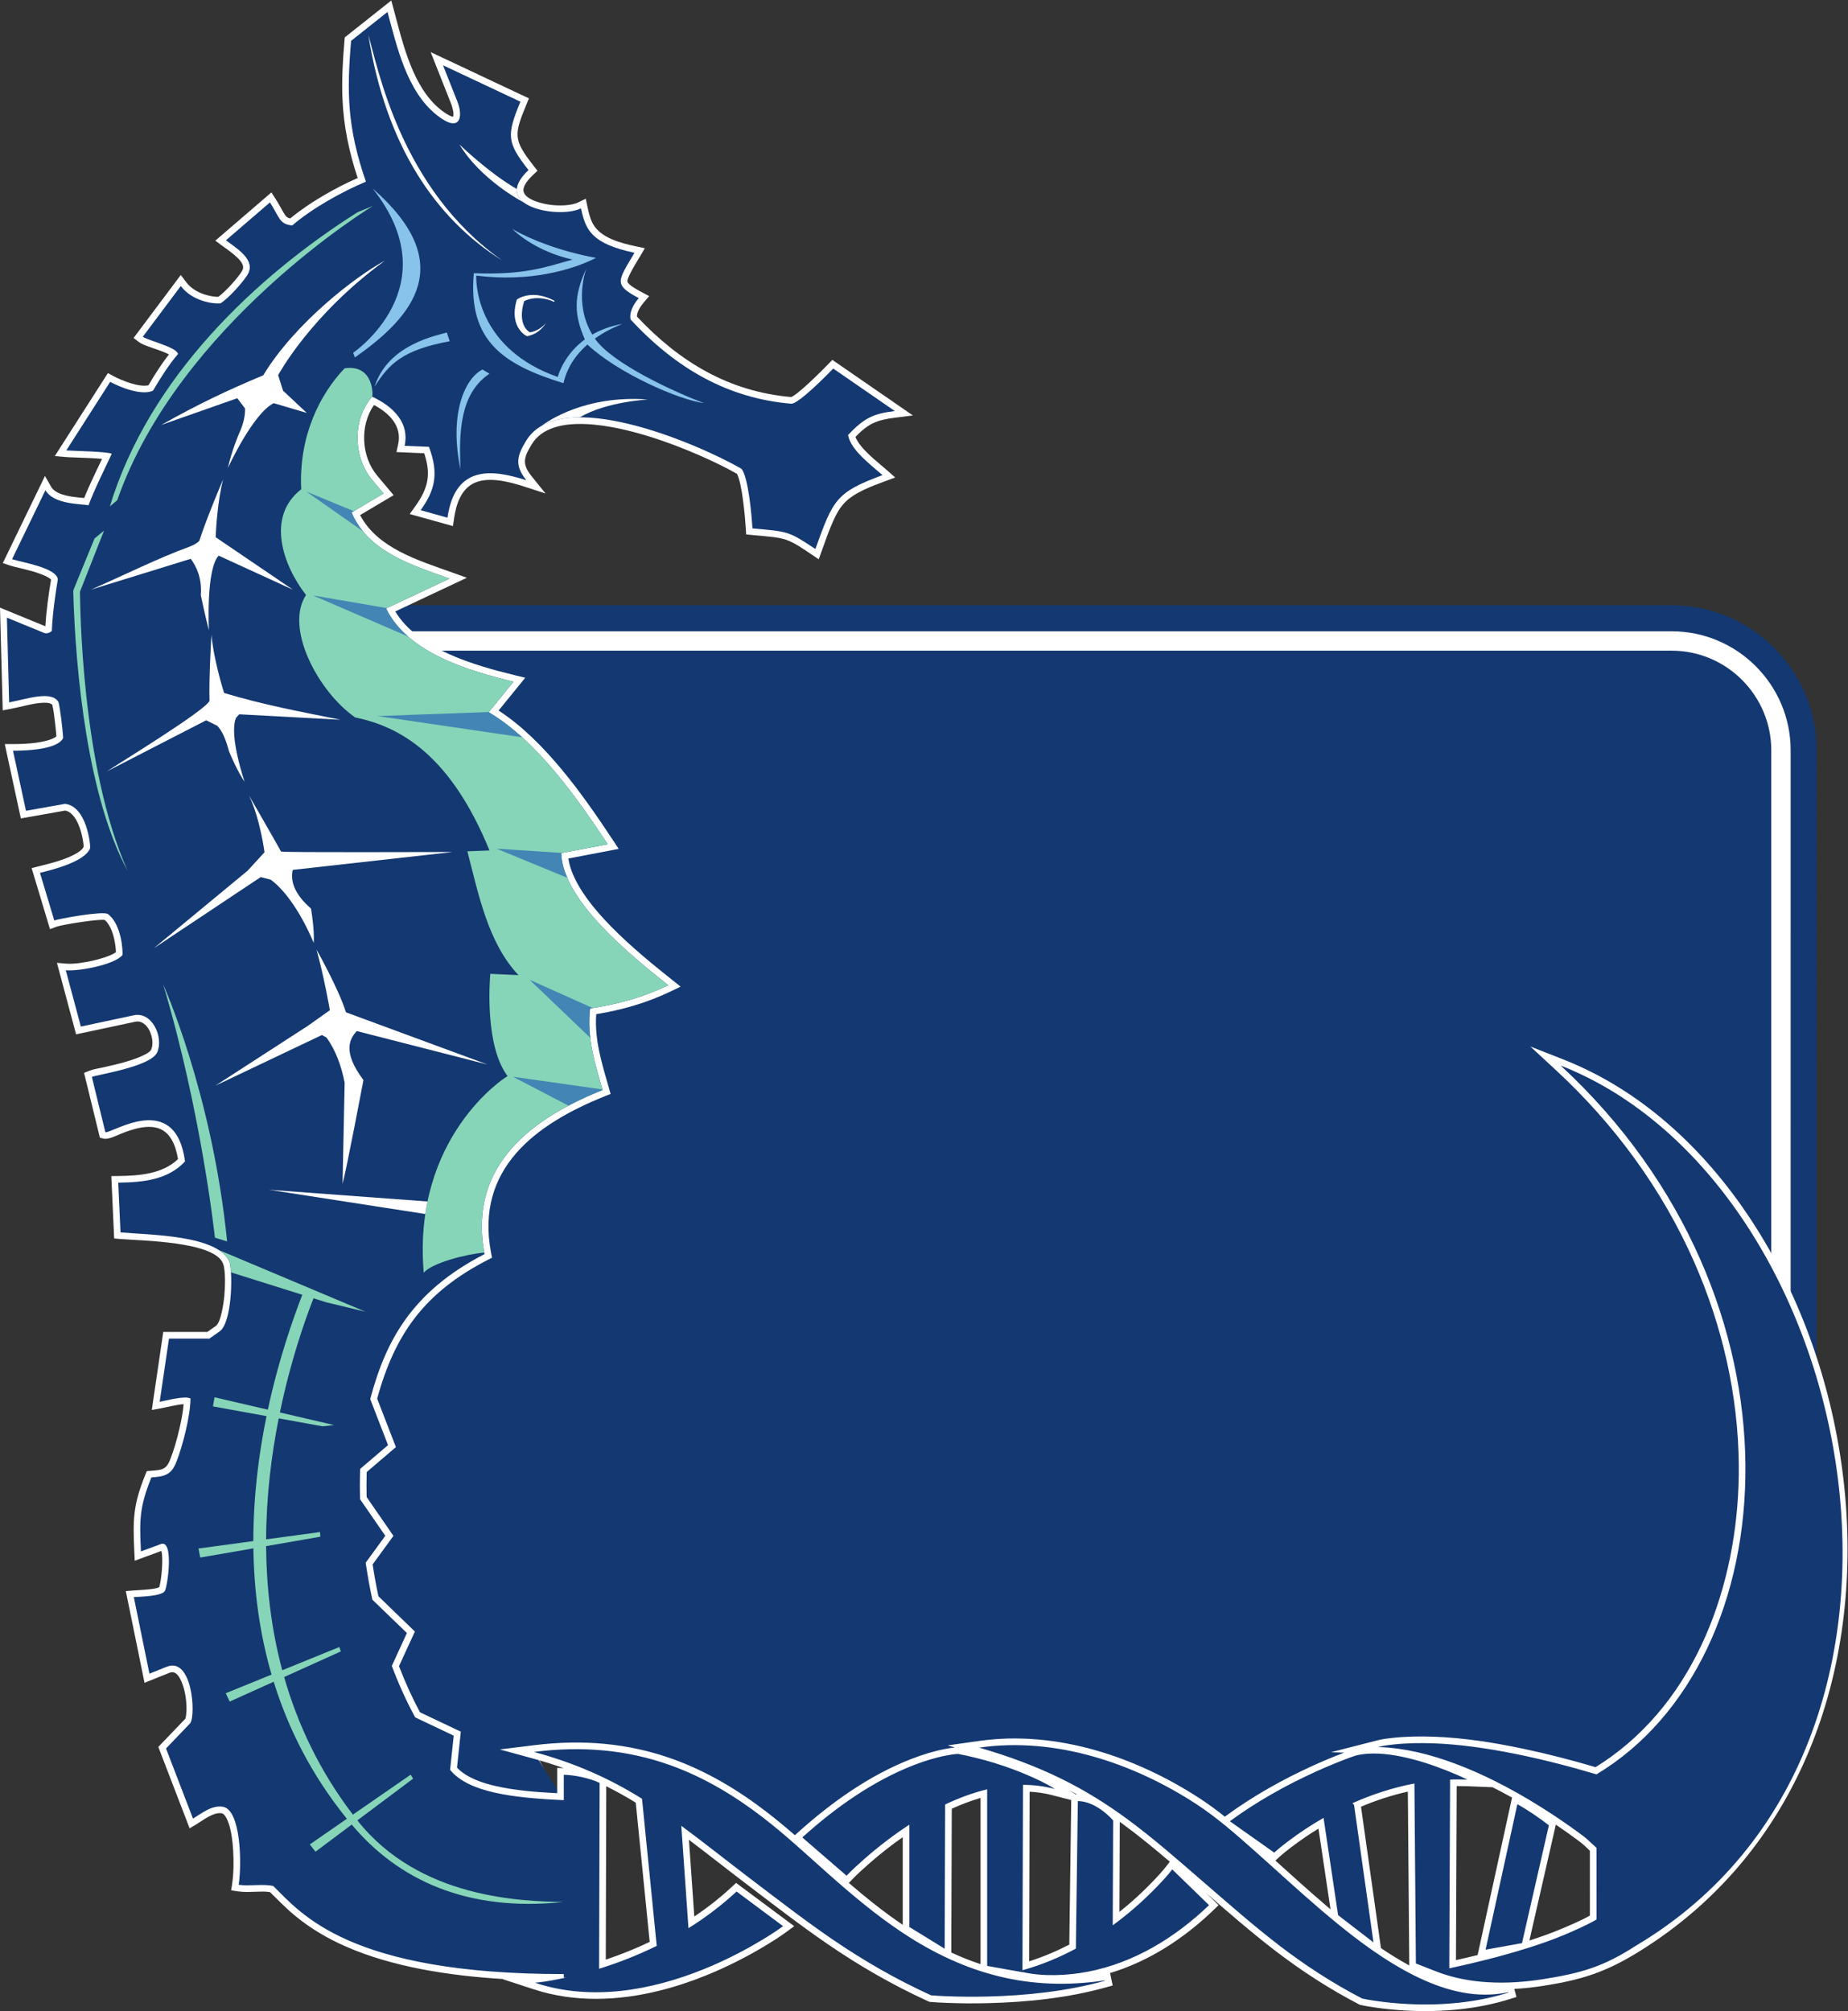 <?xml version="1.0" encoding="UTF-8" standalone="no"?>
<svg
   xmlns:dc="http://purl.org/dc/elements/1.1/"
   xmlns:cc="http://creativecommons.org/ns#"
   xmlns:rdf="http://www.w3.org/1999/02/22-rdf-syntax-ns#"
   xmlns:svg="http://www.w3.org/2000/svg"
   xmlns="http://www.w3.org/2000/svg"
   viewBox="0 0 695.827 757.093"
   height="757.093"
   width="695.827"
   xml:space="preserve"
   id="svg2"
   version="1.1"><rect x="0" y="0" width="695.827" height="757.093" fill="#333333" stroke="none"/><defs
     id="defs6" /><g
     transform="matrix(1.333,0,0,-1.333,0,757.093)"
     id="g10"><g
       transform="scale(0.1)"
       id="g12"><path
         id="path14"
         style="fill:#143871;fill-opacity:1;fill-rule:evenodd;stroke:none"
         d="m 3456.93,527.266 c -25.52,20.703 -51.73,40.429 -78.55,57.871 -413.83,269.258 -801.79,183.261 -1120.97,-105.528 -55.61,40.711 -123.1,103.399 -362.65,214.336 -148.98,53.7 -234.66,46.043 -386.52,38.938 4.6,-19.895 24.96,-64.485 84.3,-137.153 -144.59,6.489 -269.2,21.711 -321.14,85.625 l 10.25,96.504 -108.87,51.684 c -25.22,46.395 -47.18,95.086 -66.06,145.332 l 42.68,92.825 -97.58,94.3 c -7.53,34.53 -13.82,69.36 -18.86,104.26 l 55.4,76.05 -71.23,103.28 c -0.86,28.97 -0.81,57.54 0.3,85.67 l 78.65,67.11 -50.32,130.09 c 43.33,162.87 116.62,303.24 322.97,409.42 -48.94,255.41 142.19,386.92 333.43,463.42 -20.6,72.08 -45.32,146.96 -35.24,230.36 80.87,12.07 152.22,32.52 220.62,65.49 -104.51,83.61 -297.85,237.64 -302.27,373.15 l 131.33,25.02 c -80.31,121.52 -197.33,290.83 -336.12,372.95 l 69.94,86.09 c -126.63,30.89 -299.21,81.17 -359.83,206.93 l 18.18,8.55 c 5.17,0.2 10.36,0.33 15.58,0.33 h 3597.82 c 225.33,0 409.26,-183.91 409.26,-409.26 V 1788.55 c -119.46,400.42 -378.19,746.46 -723.09,881.91 716.64,-663.1 641.43,-1678.124 101.19,-2001.866 -489.18,148.34 -782.46,63.965 -1052.6,-141.328 v 0" /><path
         id="path16"
         style="fill:#143871;fill-opacity:1;fill-rule:evenodd;stroke:none"
         d="m 3458.67,529.172 c -353.26,242.312 -668.4,215.016 -785.13,192.754 -31.06,-5.918 -61.97,-15.571 -91.44,-26.914 -115.88,-44.614 -223.82,-121.371 -315.31,-204.153 l -0.51,-0.461 c -79.73,55.637 -290.11,174.211 -371.52,203.547 -151.98,54.778 -232.49,44.707 -386.7,38.875 26.17,-46.726 49.8,-94.019 84.48,-137.09 -144.59,6.489 -269.2,21.711 -321.14,85.625 l 10.25,96.504 -108.87,51.684 c -25.22,46.395 -47.18,95.086 -66.06,145.332 l 42.68,92.825 -97.58,94.3 c -7.53,34.53 -13.82,69.36 -18.86,104.26 l 55.4,76.05 -71.23,103.28 c -0.86,28.97 -0.81,57.54 0.3,85.67 l 78.65,67.11 -50.32,130.09 c 43.33,162.87 116.62,303.24 322.97,409.42 -48.94,255.41 142.19,386.92 333.43,463.42 -20.6,72.08 -45.32,146.96 -35.24,230.36 80.87,12.07 152.22,32.52 220.62,65.49 -104.51,83.61 -297.85,237.64 -302.27,373.15 l 131.33,25.02 c -80.31,121.52 -197.33,290.83 -336.12,372.95 l 69.94,86.09 c -122.92,29.98 -289.13,78.24 -354.21,196.07 9.3,0.66 18.68,1.03 28.14,1.03 h 3597.82 c 215,0 390.53,-175.53 390.53,-390.55 V 1847.63 c -126.57,375.12 -376.53,694.09 -704.36,822.83 716.64,-663.1 641.43,-1678.124 101.19,-2001.866 -500.64,171.551 -911.58,-13.371 -1050.86,-139.422 v 0" /><path
         id="path18"
         style="fill:#ffffff;fill-opacity:1;fill-rule:evenodd;stroke:none"
         d="M 3460.82,523.047 C 3224.16,697.273 2869.59,805.684 2582.1,695.012 2466.22,650.398 2358.28,573.641 2266.79,490.859 l -0.51,-0.461 C 2051.09,653.855 1783.51,765.93 1511.27,732.313 l -3.03,-0.372 c 30.56,-40.41 28.46,-69.511 84.3,-136.211 -144.59,6.489 -269.2,21.711 -321.14,85.625 l 10.25,96.504 -108.87,51.684 c -25.22,46.395 -47.18,95.086 -66.06,145.332 l 42.68,92.825 -97.58,94.3 c -7.53,34.53 -13.82,69.36 -18.86,104.26 l 55.4,76.05 -71.23,103.28 c -0.86,28.97 -0.81,57.54 0.3,85.67 l 78.65,67.11 -50.32,130.09 c 43.33,162.87 116.62,303.24 322.97,409.42 -48.94,255.41 142.19,386.92 333.43,463.42 -20.6,72.08 -45.32,146.96 -35.24,230.36 80.87,12.07 152.22,32.52 220.62,65.49 -104.51,83.61 -297.85,237.64 -302.27,373.15 l 131.33,25.02 c -80.31,121.52 -197.33,290.83 -336.12,372.95 l 69.94,86.09 c -102.28,24.94 -234.54,62.56 -313.56,142.37 h 3585.31 c 184.8,0 335.82,-151.01 335.82,-335.82 V 1988.76 c -137.29,312.58 -363.83,569.46 -649.65,681.7 C 5124.98,2007.36 5049.77,992.336 4509.53,668.594 4158.01,773.32 3746.68,805.09 3460.82,523.047 v 0" /><path
         id="path20"
         style="fill:#143871;fill-opacity:1;fill-rule:evenodd;stroke:none"
         d="m 1208.67,3842.01 h 3513.5 c 154.61,0 281.09,-126.49 281.09,-281.1 V 2101.76 c -139.28,260.78 -344.35,470.3 -594.92,568.7 716.64,-663.1 641.43,-1678.124 101.19,-2001.866 -681.58,203.066 -1053.14,-137.84 -1056.58,-137.84 -228.2,191.07 -588.11,273.113 -870.85,164.258 -105.94,-40.785 -242.28,-137.5 -328.45,-212.063 -90.48,73.02 -202.83,154.758 -358.89,210.996 -126.54,45.614 -253.69,54.414 -386.52,37.996 17.47,-31.472 65.68,-106.734 84.91,-136.843 -141.7,6.668 -270.62,23.347 -321.75,86.257 l 10.25,96.504 -108.87,51.684 c -25.22,46.395 -47.18,95.086 -66.06,145.332 l 42.68,92.825 -97.58,94.3 c -7.53,34.53 -13.82,69.36 -18.86,104.26 l 55.4,76.05 -71.23,103.28 c -0.86,28.97 -0.81,57.54 0.3,85.67 l 78.65,67.11 -50.32,130.09 c 43.33,162.87 116.62,303.24 322.97,409.42 -48.94,255.41 142.19,386.92 333.43,463.42 -20.6,72.08 -45.32,146.96 -35.24,230.36 80.87,12.07 152.22,32.52 220.62,65.49 -104.51,83.61 -297.85,237.64 -302.27,373.15 l 131.33,25.02 c -80.31,121.52 -197.33,290.83 -336.12,372.95 l 69.94,86.09 c -75.4,18.39 -167.1,43.66 -241.75,87.65 v 0" /><path
         id="path22"
         style="fill:#ffffff;fill-opacity:1;fill-rule:evenodd;stroke:none"
         d="m 2697.25,744.48 -20.32,5.911 89.03,12.586 c 217.71,30.785 441.42,-44.247 622.63,-162.157 24.55,-15.968 48.19,-33.445 71.23,-51.797 l 3.73,2.743 c 75.86,55.547 158.91,102.16 244.42,141.066 27.38,12.461 55.12,24.172 83.24,34.902 1.92,0.735 3.85,1.477 5.76,2.215 l -37.22,1.192 131.81,33.683 c 13.32,3.399 27.35,5.067 41.02,6.582 38.94,4.297 78.42,4.864 117.56,3.485 84.7,-2.989 170.88,-16.715 253.73,-34.227 68.28,-14.434 136.07,-32.012 203.02,-51.769 15.18,9.335 30,19.269 44.44,29.73 256.56,186.094 362.85,517.465 360.21,823.475 -1.7,197.34 -46.72,393.45 -126.21,573.8 -90.72,205.79 -224.82,388.26 -389.7,540.82 l -72.95,67.49 92.5,-36.33 c 229.72,-90.2 413.02,-267.05 543.84,-473.17 139.83,-220.31 224.94,-480.76 251.04,-739.92 C 5261.82,960.77 5083.85,449.414 4630.2,168.348 4535.98,109.973 4469,88.562 4360.08,71.445 c -27.09,-4.258 -54.77,-7.312 -82.64,-8.789 l 6.11,-22.871 -17.69,-5.535 C 4173.5,5.352 4073.85,-3.508 3977.44,1.191 c -32.24,1.562 -64.45,4.609 -96.37,9.375 -12.55,1.863 -25.11,3.848 -37.5,6.613 l -2.38,0.535 -2.17,1.125 c -84.12,43.699 -163.06,94.859 -238.2,152.617 -66.86,51.375 -130.41,106.797 -194.1,161.988 l 35.39,-34.343 -14.4,-13.868 c -83.3,-80.156 -181.75,-144.433 -292.18,-177.812 l 7.44,-35.117 -17.46,-4.883 c -108.38,-30.332 -223.6,-42.316 -335.86,-45.039 -38.67,-0.926 -77.38,-0.703 -116.04,0.871 -15.11,0.613 -30.23,1.305 -45.31,2.625 l -3.22,0.285 -2.93,1.336 c -99.47,45.41 -193.45,99.434 -283.62,161.23 -79.29,54.336 -155.26,113.262 -231.78,171.368 -53.84,40.886 -106.82,82.902 -160.73,123.679 l 15.14,-216.687 c 37.5,25.215 73.18,53.133 106.27,83.926 l 11.78,10.964 164.15,-122.144 -20.93,-15.5 c -20.3,-15.02 -41.91,-28.449 -63.56,-41.438 -52.43,-31.425 -107.38,-59.003 -164.05,-81.96 -42.9,-17.375 -86.98,-32.083 -131.92,-43.243 -116.73,-29.004 -239.24,-33.984 -354.72,3.644 l -88.67,28.883 3.08,0.293 c -153.33,9.164 -314,33.859 -446.414,92.152 -50.418,22.195 -97.363,49.684 -140.125,84.488 -26.703,21.739 -49.113,44.926 -73.27,68.801 -12.945,2.258 -28.695,1.473 -41.222,1.055 -16.485,-0.547 -33.918,-1.399 -50.246,1.172 l -18.391,2.89 2.793,18.406 c 4.594,30.305 4.699,65.618 2.762,96.145 -1.543,24.297 -4.805,52.043 -12.747,75.129 -2.542,7.383 -10.066,26.363 -19.339,27.859 -23.774,3.809 -52.352,-19.531 -71.696,-31.062 l -19.082,-11.371 -88.402,229.855 76.082,79.395 c 2.492,4.98 3.348,19.25 3.484,24.394 0.403,15.293 -1.089,31.289 -3.941,46.309 -3.09,16.281 -12.934,53.359 -30.629,59.98 -4.805,1.797 -9.82,0.774 -14.437,-1.086 l -69.532,-27.859 -52.843,258.982 21.066,1.7 c 13.523,1.08 60.727,2.42 73.305,9.2 5.918,17.57 12.367,82.42 5.918,102.45 l -75.102,-27.64 -1.184,25.53 c -4.171,90.23 -3.753,131.16 30.844,216.78 l 4.321,10.68 11.476,0.97 c 29.395,2.45 43,1.92 54.652,31.67 10.637,27.13 18.981,56.78 25.633,85.14 5.219,22.24 10.414,47.62 12.321,71.45 -18.911,-1.2 -52.485,-9.65 -64.254,-11.78 l -25.653,-4.66 32.422,220.35 h 124.442 l 24.183,17.07 c 14.762,10.43 22.309,67.58 23.848,84.55 2.015,22.21 4.019,68.86 -3.063,89.92 -21.855,65.01 -233.953,65.79 -291.855,71.05 l -16.266,1.47 -8.058,176.09 19.371,0.22 c 58.504,0.68 124.851,5.23 169.011,47.77 -6.187,37.58 -21.074,79.77 -62.203,89.01 -12.82,2.9 -26.449,2.42 -39.371,0.43 -20.922,-3.22 -41.398,-10.48 -60.965,-18.39 -11.832,-4.79 -34.519,-16.4 -47.015,-13.36 l -11.055,2.69 -44.766,183.23 15.247,5.96 c 10.656,4.18 27.203,6.91 38.601,9.43 20.109,4.42 40.195,9.05 60.016,14.64 15.004,4.23 69.031,20.66 75.781,35.68 12.5,27.82 -9.02,86.3 -45.223,78.59 l -166.914,-35.56 -54.054,201.89 26.582,-2.28 c 21.461,-1.84 53.242,3.69 74.238,8.34 14.09,3.14 51.441,12.89 65.828,24.14 -0.105,6.22 -1.031,13.84 -1.676,18.73 -1.832,13.97 -5.043,28.34 -10.164,41.48 -4.297,11.02 -10.726,23.05 -20.051,30.81 -19.847,2.69 -118.785,-13.18 -135.714,-19.06 l -18.707,-7.04 -51.848,172.42 19.015,4.77 c 23.575,5.91 46.836,11.62 69.786,19.81 14.242,5.08 51.199,19.63 57.949,35.46 0.258,6.31 -1.61,17.14 -2.656,22.84 -2.543,13.77 -6.477,27.83 -12.047,40.69 -6.907,15.92 -18.735,35.59 -37.324,38.95 L 58.906,3368.26 13.48,3578.22 h 23.203 c 21.719,0 43.848,0.94 65.379,3.8 11.492,1.52 46.785,7.38 57.25,18.34 -0.891,11.41 -2.051,22.83 -3.36,34.19 -2.004,17.5 -4.211,37.13 -8.094,54.52 -0.336,0.38 -0.695,0.73 -1.086,1.06 -13.019,11 -57.957,0.63 -72.988,-2.73 -14.805,-3.31 -29.57,-7.02 -44.473,-9.85 L 7.691,3673.45 0,3963.48 128.293,3910.86 c 2.344,43.47 8.687,88.93 15.918,131.55 -5.805,9.18 -41.871,20.66 -50.41,23.14 -12.223,3.57 -24.59,6.6 -36.969,9.58 -9.426,2.27 -19.477,4.44 -28.656,7.49 l -20.238,6.73 119.075,246.04 17.633,-30.81 c 1.046,-1.83 2.289,-3.54 3.679,-5.13 8.887,-10.16 24.297,-15.74 37.028,-18.96 12.531,-3.17 25.492,-4.85 38.343,-6.11 4.446,-0.45 9.293,-0.78 14.137,-1.22 7.133,18.11 15.375,36.11 23.441,53.59 8.805,19.09 18.012,38.01 27.032,56.99 -0.278,0.03 -0.547,0.05 -0.805,0.07 -12.398,1.08 -24.871,1.74 -37.305,2.32 -13.226,0.62 -26.457,1.11 -39.687,1.59 -8.203,0.31 -16.832,0.42 -24.985,1.16 l -30.664,2.8 149.914,234.29 15.309,-8.29 c 21.379,-11.59 72.098,-32.78 99.313,-26.11 16.527,28.27 36.968,60.85 58.011,87.09 -9.84,5.11 -24.812,10.64 -30.187,12.59 -14.442,5.25 -43.614,13.77 -55.164,22.6 l -14.719,11.26 133.352,177.96 14.98,-19.98 c 12.652,-16.87 31.164,-28.07 50.937,-34.69 11.149,-3.74 27.383,-7.28 40.118,-6.97 19.605,13.59 55.976,54.48 66.457,71.97 2.636,4.4 4.23,9.04 3.418,14.2 -3.239,20.53 -43.5,46.37 -59.625,58.39 l -18.735,13.97 158.422,136.24 11.625,-18.14 c 7.535,-11.74 13.957,-23.66 20.817,-35.74 2.757,-4.87 6.734,-11.99 11.136,-15.56 2.598,-2.1 6.032,-3.33 9.535,-4.1 52.86,43.94 126.321,86.06 190.557,114.23 -24.346,73.77 -39.725,146.18 -43.002,224.59 -2.301,54.89 1.129,109.74 5.801,164.42 l 0.695,8.05 131.426,104.29 7.42,-27.47 c 25.3,-93.64 52.56,-217.12 131.85,-280.76 5.3,-4.26 26.73,-20.21 35.34,-19.95 3.62,7.45 -2.63,29.07 -5.18,35.52 l -58.13,146.81 277.56,-130.61 -6.8,-16.48 c -35.8,-86.8 -37.82,-100.2 20.39,-174.44 l 10.6,-13.52 -12.55,-11.72 c -10.68,-9.96 -32.18,-32.32 -26.12,-49.17 8.22,-22.84 55.94,-33.05 76.63,-35.5 21.85,-2.58 56.58,-2.79 76.8,7.01 l 21.55,10.45 4.94,-23.44 c 3.31,-15.74 7.24,-32.57 14.88,-46.83 21.89,-40.85 80.23,-55.29 121.69,-64.16 l 25.3,-5.4 -13.04,-22.34 c -6,-10.27 -38.59,-60.85 -35.99,-72.2 2.22,-9.66 32.97,-25.65 40.76,-29.79 l 20.51,-10.89 -14.99,-17.73 c -8.3,-9.82 -19.74,-25.81 -19.55,-40.03 119.51,-127.46 259.39,-211.96 435.69,-227.31 20.73,8.03 89.42,77.01 105.29,93.51 l 11.03,11.47 227.6,-156.99 -48.84,-6.05 c -54.89,-6.79 -77.3,-17.24 -113.56,-54.53 12.7,-33.59 65.16,-72.74 88.95,-93.88 l 23.29,-20.7 -29.21,-10.84 c -37.15,-13.8 -86.96,-31.86 -114.6,-61.52 -13.41,-14.37 -22.78,-31.76 -30.81,-49.56 -12.57,-27.85 -22.81,-57.71 -33.15,-86.48 l -8.11,-22.57 -19.92,13.36 c -21.31,14.28 -47.93,33.39 -72.3,41.72 -11.59,3.97 -23.69,5.98 -35.8,7.54 -20.19,2.58 -40.71,4.14 -60.98,6 l -16.02,1.46 -0.96,16.06 c -1.69,28.62 -10.23,128.55 -25.07,155.23 -33.7,19.14 -69.6,36.22 -105,51.74 -48.34,21.19 -98.13,40.08 -148.62,55.45 -83.55,25.44 -268.25,71.17 -326,-23.81 -22.09,-36.31 -28.72,-55.02 -0.55,-89.97 l 39.45,-48.94 -59.8,19.39 c -40.41,13.1 -98.53,28.71 -139.42,11.08 -39.71,-17.09 -53.55,-62.16 -59.18,-101.51 l -3.02,-21.11 -122.18,34.09 15.64,21.76 c 37.54,52.21 44.84,91.39 25.32,149.82 l -78.41,3.4 4.81,21.77 c 11.57,52.39 -25.91,88.59 -68.23,111.16 -40.79,-58 -36.23,-145.62 9.12,-199.59 l 46.3,-55.09 -94.66,-56.2 c 48.96,-93.87 165.64,-128.26 258.9,-161.73 l 42.59,-15.3 -202.24,-95.15 c 64.82,-107.47 225.32,-152.65 338.4,-180.24 l 28.76,-7.01 -75.22,-92.58 c 131.16,-85.47 239.73,-240.08 323.82,-367.3 l 15.49,-23.45 -142.28,-27.11 c 18.65,-125.19 203.97,-271.45 293.81,-343.32 l 23.21,-18.57 -26.77,-12.91 c -67.62,-32.59 -137.83,-52.77 -211.54,-64.87 -5.28,-72.45 16.24,-139.76 36.02,-208.99 l 4.64,-16.23 -15.69,-6.28 c -196.17,-78.47 -367.45,-205.36 -321.99,-442.51 l 2.64,-13.77 -12.46,-6.41 c -175.9,-90.5 -261.59,-206.93 -311.87,-391.73 l 52.89,-136.76 -82.48,-70.38 c -0.75,-23.56 -0.76,-47.15 -0.15,-70.71 l 75.62,-109.64 -58.72,-80.58 c 4.52,-30.14 9.95,-60.13 16.33,-89.93 l 103.03,-99.57 -44.94,-97.758 c 17.07,-44.602 36.77,-88.254 59.34,-130.356 l 115.31,-54.734 -10.78,-101.562 c 27.5,-29.09 73,-43.77 110.48,-52.258 55.25,-12.5 115.22,-17.059 172.46,-19.91 v 71.32 l 18.22,-0.5 c -27.95,9.961 -56.5,18.894 -85.8,26.902 l -94.35,25.821 97.08,12.003 c 134.11,16.575 264.52,6.653 392.14,-39.335 97.05,-34.981 185.32,-88.215 266.78,-151.036 26.5,-20.437 52.15,-41.894 77.4,-63.828 l 8.98,8.074 c 93.79,84.36 202.8,162.161 321.1,207.707 30.65,11.797 62.38,21.668 94.67,27.833 8.89,1.691 18.09,3.328 27.21,4.167 z m 322.48,-120.507 18.73,-11.914 3.34,-0.086 c -7.31,4.082 -14.67,8.086 -22.07,12 z m 143.26,-89.469 -1.02,-254.399 c 32.17,25.579 62.72,53.274 91.23,82.786 14.83,15.332 29.73,31.132 42.72,48.066 l 8.38,10.906 c -43.87,37.403 -88.4,74.024 -134.94,108.02 -2.11,1.543 -4.24,3.086 -6.37,4.621 z m 737.79,-356.699 c 24.73,-16.711 50.04,-32.422 76.02,-46.742 1.31,-0.731 2.63,-1.454 3.96,-2.176 l -4.02,490.918 c -45.29,-10.047 -89.59,-24.563 -132.35,-42.586 l 56.39,-399.414 z m -142.48,109.617 -34.04,227.949 c -26.23,-16.047 -51.7,-33.391 -76.13,-52.023 -12.21,-9.325 -24.48,-18.868 -35.77,-29.285 l -9.78,-9.024 c 46.66,-42.031 93.14,-84.277 140.92,-125.051 4.92,-4.195 9.84,-8.386 14.8,-12.566 z m -1360.66,74.473 c 48.81,-41.883 99.01,-82.207 152.28,-118.293 v 247.57 c -33.63,-23.555 -65.92,-49.113 -96.73,-76.211 -16.48,-14.492 -32.81,-29.348 -47.99,-45.188 l -7.56,-7.878 z m 289.41,-196.543 c 27.27,-12.598 54.79,-23.547 82.64,-32.793 v 469.414 c -27.8,-8.106 -54.94,-18.496 -81.27,-30.481 l -1.37,-406.14 z m -974.57,469.609 -1.35,-489.656 c 42.29,14.187 83.77,30.859 124.02,50.078 l -39.33,393.242 c -27.44,16.875 -55.17,32.273 -83.34,46.336 z m 1313.4,-39.043 -54.42,14.062 c -20.7,5.352 -41.85,8.504 -63.16,9.668 l -1.37,-479.16 c 39.11,12.422 77.03,28.43 113.48,47.285 l 5.47,408.145 z M 4320,199.258 c 31.8,10.215 63.32,21.394 94.04,34.441 25.47,10.821 52.41,22.317 76.88,35.844 l -0.06,183.395 c -8.93,8.535 -18.69,18.031 -27.83,24.914 -22.35,16.804 -45.14,33.015 -68.3,48.679 L 4320,199.258 Z M 4173.81,158.242 4271,603 c -18.17,10.125 -36.55,19.883 -55.12,29.18 l -74.77,2.918 c -8.79,0.34 -17.59,0.488 -26.4,0.457 l -2.11,-491.582 c 20.45,4.535 40.86,9.281 61.21,14.269 v 0" /><path
         id="path24"
         style="fill:#143871;fill-opacity:1;fill-rule:evenodd;stroke:none"
         d="m 3820.31,587.168 c 55.98,25 114.67,44.199 174.96,55.539 l 4.16,-508.312 57.6,-22.5 c 94.01,-36.727 201.54,-37.461 300.14,-21.965 108.51,17.062 171.07,34.816 263.16,94.336 958.89,569.082 630.3,2155.414 -211.99,2486.194 716.64,-663.1 641.43,-1678.124 101.19,-2001.866 -142.44,42.429 -315.06,82.469 -460.06,87.586 -38.04,1.347 -76.95,0.793 -114.84,-3.387 -12.21,-1.348 -26.49,-3.059 -38.44,-6.105 l -4.1,-1.051 4.24,-0.137 c 71.29,-2.277 143.06,-20.578 209.74,-45.129 98.19,-36.152 193.38,-88.496 280.65,-145.996 29.78,-19.609 59.06,-40.125 87.56,-61.562 6.81,-5.118 21.93,-19.329 35.31,-31.817 l 0.04,-202.316 c -26.66,-15.77 -64.83,-32.246 -88.26,-42.207 -35.2,-14.95 -71.68,-27.586 -108.19,-39.012 -71.81,-22.488 -145.8,-40.988 -219.41,-56.738 l 2.28,533.203 c 15.28,0.508 30.55,0.476 45.81,-0.125 l 3.18,-0.129 -2.91,1.277 c -18.4,9.106 -37.83,17.317 -56.9,24.864 -41.11,16.3 -84.27,30.324 -127.65,39.074 -40.51,8.183 -87.58,12.918 -128.11,2.785 -10.56,-3.469 -21.19,-7.461 -31.58,-11.43 -27.73,-10.586 -55.16,-22.156 -82.17,-34.449 -84.12,-38.273 -166.5,-84.516 -241.11,-139.121 l -0.66,-0.5 125.37,-88.672 0.35,0.332 c 11.52,10.637 24.67,20.906 37.11,30.398 32.32,24.661 66.6,47.208 101.87,67.407 l 41.06,-274.75 99.88,-76.832 -54.8,388.133 -0.1,0.136 c -1.37,1.649 -2.89,3.274 -4.38,4.844 z M 345.836,2982.46 c 1.582,9.94 -2.121,87.03 -41.063,115.72 -13.039,9.61 -138.578,-13.28 -151.429,-18.12 l -40.43,134.46 c 35.231,8.84 125.723,31.03 141.441,68.88 2.293,9.65 -9.726,119.63 -70.66,125.98 L 73.394,3389.84 36.684,3559.5 c 35.062,0 126.086,2.65 141.757,35.98 -2.207,31.88 -8.183,80.61 -13.148,101.28 -19.727,33.69 -89.797,8.61 -139.473,-0.82 l -6.348,239.31 104.621,-42.91 c 7.836,-3.2 16.472,-0.03 22.351,5.57 1.809,49.95 11.668,114.88 16.914,145.43 -3.183,33.12 -102.867,48.26 -129.281,57.04 l 94.32,194.91 c 23.676,-41.38 102.094,-38.21 121.692,-42.72 14.832,41.61 52.328,116.67 65.547,145.37 -9.992,6.67 -113.782,8.25 -128.414,9.58 l 123.937,193.69 c 27.973,-15.15 88.07,-39.59 120.934,-25.04 18.664,32.28 48.215,78.46 70.742,103.57 -3.379,19.8 -84.863,37.86 -99.402,48.98 l 107.257,143.14 c 31.985,-42.65 90.594,-50.99 112.02,-48.8 22.199,12.85 64.848,61.23 76.527,80.72 24.469,40.84 -27.965,72.54 -61.074,97.22 l 124.363,106.95 c 27.817,-43.38 26.411,-61.49 62.911,-65.02 53.855,46.48 140.171,95.53 208.192,123.53 -53.724,154.9 -53.939,256.39 -41.849,397.84 l 102.819,81.59 c 26.73,-98.96 54.65,-223.41 138.2,-290.48 67.66,-54.31 76.05,-5.28 59.29,37.05 l -40.73,102.86 218.64,-102.89 c -39.36,-95.44 -38.51,-114.72 22.97,-193.13 -110.6,-103.17 85.93,-138.39 148.26,-108.19 12.82,-60.98 29.4,-99.45 150.98,-125.43 -46.8,-80.17 -60.5,-89.37 12.17,-127.97 -16.02,-18.94 -27.29,-40.27 -23.11,-60.41 128.5,-138.67 275.48,-223.18 455.23,-237.94 22.78,3.44 97.57,79.17 117.09,99.47 l 174,-120.02 c -59.73,-7.39 -86.2,-18.82 -132.05,-67.79 7.21,-42.86 67.33,-86.56 97.31,-113.19 -131.8,-48.93 -139.47,-69.14 -189.66,-208.77 -76.51,51.29 -77.29,49.14 -177.79,58.34 -2.41,40.66 -11.65,142.74 -30.55,168.14 -124.03,71.41 -512.33,237.74 -608.83,79.09 -26.12,-42.95 -32.77,-69.71 0.87,-111.45 -96.1,31.17 -201.46,44.35 -222.9,-105.58 l -75.83,21.16 c 40.31,56.07 52.17,102.76 23.52,178.91 l -68.72,2.97 c 13.87,62.83 -29.35,109.86 -91.82,138.73 -56.574,-64.87 -53.499,-170.92 0.11,-235.17 l 32.1,-38.2 -90.287,-53.61 c 46.847,-111.86 172.517,-149.37 276.707,-186.78 l -179.18,-84.32 c 60.62,-125.76 233.2,-176.04 359.83,-206.93 l -69.94,-86.09 c 138.79,-82.12 255.81,-251.43 336.12,-372.95 l -131.33,-25.02 c 4.42,-135.51 197.76,-289.54 302.27,-373.15 -68.4,-32.97 -139.75,-53.42 -220.62,-65.49 -10.08,-83.4 14.64,-158.28 35.24,-230.36 -191.24,-76.5 -382.37,-208.01 -333.43,-463.42 -206.35,-106.18 -279.64,-246.55 -322.97,-409.42 l 50.32,-130.09 -78.65,-67.11 c -1.11,-28.13 -1.16,-56.7 -0.3,-85.67 l 71.23,-103.28 -55.4,-76.05 c 5.04,-34.9 11.33,-69.73 18.86,-104.26 l 97.58,-94.3 -42.68,-92.825 c 18.88,-50.246 40.84,-98.937 66.06,-145.332 l 108.87,-51.684 -10.25,-96.504 c 51.94,-63.914 176.55,-79.136 321.14,-85.625 v 71.7 l 0.62,-0.016 c 31.06,-0.859 71.73,-9.465 100.28,-22.785 l 0.35,-0.164 -1.45,-524.895 c 55.76,17.325 110.36,38.86 162.74,64.668 l -41.54,415.43 c -96.02,60.098 -193.09,101.523 -302.36,131.465 l -2.94,0.808 3.03,0.372 c 131.35,16.222 258.53,6.671 383.49,-38.368 95.31,-34.347 181.7,-86.554 261.69,-148.242 63.91,-49.285 123.63,-105.273 184.05,-158.777 66.76,-59.113 134.98,-116.574 209.44,-165.871 176.6,-116.907 358.65,-166.172 570.27,-134.422 l 0.57,0.078 0.24,-1.113 -0.55,-0.148 C 3014.08,55.93 2899.38,43.77 2789.2,41.102 c -38.24,-0.926 -76.6,-0.703 -114.82,0.852 -14.73,0.598 -29.75,1.301 -44.46,2.578 -99.2,45.281 -190.99,98.086 -280.8,159.641 -78.98,54.121 -154.81,112.957 -231.05,170.84 -64.71,49.136 -128.27,99.968 -193.57,148.258 l 20.2,-289.168 c 48.21,30.164 93.73,64.562 135.48,103.211 l 0.37,0.343 131.4,-97.781 -0.66,-0.488 c -19.44,-14.414 -41.33,-28 -62.05,-40.422 C 2097.73,168.086 2043.45,140.84 1987.8,118.293 1839.14,58.074 1669.85,28.125 1513.98,79.133 l -2.77,0.906 2.9,0.273 c 27.59,2.559 57.55,8.449 84.86,14.492 h -6.43 v 9.715 c -608.063,-0.184 -741.954,171.386 -820.505,248.593 -27.82,7.004 -68.754,-1.004 -97.812,3.567 9.175,60.5 6.129,212.238 -44.868,220.41 -31.382,5.039 -59.496,-18.711 -84.242,-33.457 l -76.164,198.027 68.461,71.453 c 16.262,23.969 5.809,188.317 -66.605,159.301 l -48.711,-19.523 -44.133,216.299 c 15.023,1.21 79.312,1.95 87.727,17.4 8.128,14.92 25.984,146.09 -11.465,132.33 l -56.121,-20.67 c -4.059,87.63 -4.914,123.75 29.496,208.91 34.711,2.9 55.39,4.88 70.527,43.49 18.012,45.97 39.504,129.76 39.996,179.35 -15.734,8.82 -70.039,-6.2 -87.066,-9.29 l 26.273,178.56 h 114.215 l 29.039,20.5 c 33.934,23.95 37.719,158.31 27.734,195.73 -31.269,76.54 -225.914,76.28 -307.91,83.72 l -6.429,140.42 c 68.156,0.79 140.769,7.47 188.675,60.09 -27.14,202.28 -207.492,78.02 -225.007,82.28 l -38.172,156.26 c 18.144,7.11 166.425,28.96 184.644,69.5 18.66,41.53 -13.836,115.73 -66.195,104.57 l -149.527,-31.85 -42.559,158.95 c 37.305,-3.21 138.367,15.79 160,43.02 z M 4374.79,524.813 c -26.98,21.183 -58.05,42.199 -87.99,59.16 l -0.73,0.402 -89.78,-410.906 102.83,18.418 75.96,332.695 -0.29,0.231 z m -1806.15,1.605 V 237.551 l 99.72,-61.379 1.39,407.273 c 37.98,18.047 77.73,33.02 118.65,42.871 V 127.59 l 99.73,-17.817 v 0.469 c 57.85,-13.328 127.55,-10.113 185.09,1.02 130.86,25.332 246.02,96.179 341.51,187.461 l 0.45,0.437 -103.99,100.938 -0.41,-0.539 c -13.16,-17.098 -29.16,-34.215 -44.12,-49.684 -37.91,-39.211 -79.55,-75.5 -123.55,-107.719 l 1.17,296.047 -0.14,0.164 c -7.89,9.516 -19.12,19.426 -28.91,26.809 -20.11,15.207 -44.41,27.265 -70.05,27.969 l -0.61,0.019 -5.61,-416.777 c -47.92,-25.645 -98.39,-46.496 -150.82,-61.004 l 1.49,523.504 c 29.2,-0.032 58.22,-3.477 86.52,-10.782 l 3.69,-0.949 -3.22,2.043 c -21.39,13.614 -48.2,26.008 -71.33,36.043 -63.4,27.551 -130.91,47.735 -198.77,61.059 -10.43,-0.285 -22.81,-2.434 -32.98,-4.375 -31.06,-5.918 -61.97,-15.571 -91.44,-26.914 -115.88,-44.614 -223.82,-121.371 -315.31,-204.153 l -0.51,-0.461 125.01,-108.074 0.39,0.41 c 15.28,16.036 32.54,31.68 49.14,46.278 40.15,35.324 83.01,68.222 127.82,97.406 z M 4259.96,53.281 C 4243.3,49.668 4226.37,47.52 4209.34,46.758 4124.3,43 4041.15,74.219 3967.75,114.668 c -84.47,46.562 -163.18,108.586 -236.4,171.086 -63.67,54.336 -125,111.219 -187.56,166.812 -51.86,46.106 -107.21,94.7 -165.41,132.571 -177.38,115.41 -396.7,189.238 -609.79,159.304 l -2.79,-0.386 2.7,-0.793 c 79.88,-23.184 157.96,-51.797 232.57,-88.703 63.25,-31.297 122.39,-67.957 179.34,-109.559 75.72,-55.32 146.45,-117.781 217.36,-179.055 70.51,-60.906 140.57,-122.859 214.46,-179.644 74.66,-57.395 151.73,-107.375 235.43,-150.852 11.79,-2.629 24.22,-4.59 36.17,-6.367 31.27,-4.656 62.93,-7.656 94.51,-9.199 94.06,-4.578 191.89,3.797 281.93,32.234 l 0.55,0.168 -0.29,1.113 -0.57,-0.117 v 0" /><path
         id="path26"
         style="fill:#87d5b8;fill-opacity:1;fill-rule:evenodd;stroke:none"
         d="m 1196.88,2085.37 c 24.09,28.06 122.03,52.89 171.11,56.66 -46.08,252.68 143.98,383.19 334.17,459.27 -20.6,72.08 -45.32,146.96 -35.24,230.36 80.87,12.07 152.22,32.52 220.62,65.49 -104.51,83.61 -297.85,237.64 -302.27,373.15 l 131.33,25.02 c -80.31,121.52 -197.33,290.83 -336.12,372.95 l 69.94,86.09 c -126.63,30.89 -299.21,81.17 -359.83,206.93 l 179.18,84.32 c -104.19,37.41 -229.86,74.92 -276.707,186.78 l 90.287,53.61 -32.1,38.2 c -53.609,64.25 -56.684,170.3 -0.11,235.17 2.59,-1.19 6.78,92.67 -77.8,80.01 -68.695,-72 -129.985,-190.22 -122.473,-341.54 -100.804,-78.15 -50.594,-216.32 13.524,-298.55 -61.078,-93.41 34.441,-273.2 138.949,-345.89 131.17,-26.48 271.18,-111.01 379.34,-375.64 l -6.64,-0.24 -55.88,-2.16 c 31.21,-119.52 58.18,-258.67 144.39,-349.65 l -79.6,3.63 c -2.47,-29.22 -13.97,-199.3 45.87,-284.78 l 2.93,-4.2 -4.4,-2.6 c -0.77,-0.45 -265.12,-167.59 -232.47,-552.39 v 0" /><path
         id="path28"
         style="fill:#ffffff;fill-opacity:1;fill-rule:evenodd;stroke:none"
         d="m 1087.09,4943.34 c -81.32,-43.22 -254.324,-176.19 -343.434,-323.52 -104.59,-44 -180.957,-80.1 -288.191,-140.31 l 214.664,75.44 22.078,-28.87 c 0.504,-19.28 -3.91,-42.84 -17.074,-71.14 0,0 -21.09,-49.11 -31.473,-97.19 0,0 70.074,153.58 129.485,183.28 l 93.41,-27.56 -67.024,62.79 -13.941,43.81 c 0,0 90.723,169.74 301.5,323.27 z M 759.855,2319.5 1207.63,2286.45 c -2.36,-11.5 -4.48,-23.27 -6.27,-35.38 l -441.505,68.43 z m 134.254,678.24 c 0,0 61.911,-109.44 83.176,-177.08 l 399.765,-147.43 -369.21,94.5 c -19.637,-21.23 -42,-57.66 18.82,-138.43 0,0 -48.383,-255.22 -59.058,-293.03 l 5.921,285.84 c -8.722,43.8 -24.203,90.6 -51.414,127.41 l -12.73,7.09 -301.055,-143.11 261.219,169 62.215,44.14 c 0,0 -15.637,91.54 -37.649,171.1 z m -157.683,204.88 -302.102,-201.12 265.071,219.09 47.773,52.12 c 0,0 -12.078,94.55 -43.941,160.57 0,0 56.164,-96.84 90.625,-158.46 4.429,-3.31 435.988,-1.19 484.528,-1.42 l -451.489,-50.49 c -6.203,-26.51 -0.004,-64.57 51.566,-109.21 0,0 10.215,-57.97 7.731,-97.18 -32.071,77.23 -78.278,147.62 -121.54,178.78 l -28.222,7.32 z M 582.383,3645.37 301.508,3500.9 c 41.894,27.73 279.308,172.81 290.312,199.53 -1.937,70.58 5.52,186.36 5.52,186.36 6.426,-73.02 35.668,-164.27 35.668,-164.27 112.211,-33.67 209.457,-51.52 328.629,-75.59 l -285.899,15.43 -8.929,-9.82 c -21.219,-48.91 24.203,-181.08 24.203,-181.08 -22.203,32.4 -44.032,86.04 -44.032,86.04 -8.335,31.02 -18.015,56.89 -33.464,72.48 l -31.133,15.39 z m 35.383,464.96 209.636,-96.1 -218.214,148.19 c 0.707,17.55 4.757,100.27 21.023,163.4 0,0 -45.633,-106.68 -67.336,-173.85 0,0 -5.687,-6.35 -18.758,-12.62 l 0.004,0.18 -9.652,-4.21 c -86.754,-31.37 -184.395,-80.36 -277.352,-120.88 l 281.656,86.96 c 16.028,-21.19 32.145,-54.9 28.454,-102.58 0,0 12.773,-61.41 22.902,-99.37 0,0 -8.836,171.84 27.473,210.88 h 0.164 v 0" /><path
         id="path30"
         style="fill:#88c3ec;fill-opacity:1;fill-rule:nonzero;stroke:none"
         d="m 997.551,4683.36 c 0.773,0.54 274.439,186.8 55.009,463.98 241.06,-210.71 117.4,-359.96 -50.11,-477.13 l -4.899,13.15 v 0" /><path
         id="path32"
         style="fill:#87d5b8;fill-opacity:1;fill-rule:nonzero;stroke:none"
         d="m 293.984,4181.25 -68.156,-172.81 c 0.969,-32.95 2.36,-491.73 134.567,-788.05 -111.407,205.16 -147.165,555 -153.555,789.57 l 0.703,3.83 59.41,144.95 27.031,22.51 z m 313.102,-1997 c 0,0 -37.75,353.14 -146.168,715.25 0,0 138.359,-305.91 180.613,-725.94 l -34.445,10.69 z m 446.044,2913.61 c -1.67,-1 -547.501,-332.5 -722.025,-830.93 l -20.828,-17.54 c 111.215,365.07 412.528,648.95 699.853,830.97 l 43,17.5 v 0" /><path
         id="path34"
         style="fill:#4385b4;fill-opacity:1;fill-rule:evenodd;stroke:none"
         d="m 999.148,4236.01 -134.015,55.46 159.747,-111.99 c -12.71,15.58 -23.51,33.07 -31.817,52.91 l 6.085,3.62 z m 381.712,-567.28 -314.63,-11.38 408.6,-59.95 c -30.11,27.29 -61.62,51.51 -94.35,70.87 l 0.38,0.46 z m 206.86,-397.96 -184.96,12 199.51,-82.11 c -10.14,23.46 -16.26,46.82 -17,69.64 l 2.45,0.47 z m 86.48,-438 -178.36,79.87 171.4,-163.9 c -3.15,26.8 -3.77,54.37 -0.32,82.92 2.44,0.37 4.86,0.74 7.28,1.11 z m 27.51,-229.91 -252.88,35.89 156.8,-81.67 c 31.38,16.56 63.96,31.19 96.53,44.22 l -0.45,1.56 z m -609.14,1359.37 -208.433,35.78 268.333,-115.92 c -25.74,22.47 -47.13,48.6 -61.88,79.2 l 1.98,0.94 v 0" /><path
         id="path36"
         style="fill:#ffffff;fill-opacity:1;fill-rule:nonzero;stroke:none"
         d="m 1418.58,4944.07 c -189.83,118.2 -329.12,327.41 -378.15,636.77 27.03,-91.19 90.73,-435.06 378.15,-636.77 v 0" /><path
         id="path38"
         style="fill:#88c3ec;fill-opacity:1;fill-rule:nonzero;stroke:none"
         d="m 1362.79,4636.03 19.77,-11.82 c -83.77,-56.14 -86.28,-165.49 -81.72,-270.11 -32.14,150.35 9.23,254.96 61.95,281.93 z m -100.64,104.57 8.13,-24.83 c -132.02,-23.81 -172.13,-64.27 -212.12,-128.27 37.22,120 178.1,145.04 203.99,153.1 v 0" /><path
         id="path40"
         style="fill:#ffffff;fill-opacity:1;fill-rule:evenodd;stroke:none"
         d="m 1542.57,4767.55 c -11.65,-17.39 -27.64,-31.42 -48.87,-36.32 l -4.78,-1.1 -4.31,2.33 c -8.57,4.63 -16.73,14.37 -21.36,22.68 -12.56,22.54 -11.35,49.33 -4.74,73.53 l 1.3,4.77 4.15,2.69 c 7.32,4.75 18.52,7.96 26.96,9.32 22.73,3.65 45.65,-1.26 66.29,-10.97 l 9.14,-4.29 -0.62,-3.18 c -51.55,22.6 -85.3,1.88 -85.3,1.88 -21.04,-70.1 16.54,-87.84 16.54,-87.84 19.29,3.13 34.26,13.8 45.6,26.5 v 0" /><path
         id="path42"
         style="fill:#87d5b8;fill-opacity:1;fill-rule:nonzero;stroke:none"
         d="m 875.098,470.703 104.738,72.402 C 879.734,666.711 813.984,798.176 773.09,930.156 l -124.262,-56.074 -11.187,23.574 129.445,52.657 c -35.07,120.617 -49.766,241.327 -51.328,356.577 l -150.117,-26.05 -4.953,25.61 154.925,20.93 c -0.027,127.38 15.672,247.55 37.207,352.87 l -151.273,27.51 4.453,25.71 150.625,-35 c 31.172,145.53 72.734,260.83 97.281,324.5 l -201.582,63.3 c -0.801,12.16 -2.172,22.34 -4.008,29.23 -5.625,13.76 -16.546,25.03 -31.132,34.31 l 415.246,-174.75 -110.461,26.54 -36.473,11.45 c -25.578,-65.37 -65.34,-179.58 -94.894,-322.48 l 152.828,-35.51 -32.332,-3.59 -123.856,22.52 C 766.957,1571.61 752.23,1455.34 751.633,1332.25 l 152.355,20.57 0.883,-13.12 -153.223,-26.59 c 0.813,-113.25 13.832,-231.9 45.625,-350.512 l 161.25,65.592 4.129,-12.49 -160.054,-72.223 c 37.8,-132.5 99.465,-264.559 194.183,-388.664 l 163.279,112.871 6.73,-11.289 -157.38,-117.77 c 175.86,-222.309 466.51,-228.051 581.1,-230.609 -272.57,-28.789 -466.71,63.507 -596.994,218.722 l -102.387,-76.621 -16.031,20.586 v 0" /><path
         id="path44"
         style="fill:#88c3ec;fill-opacity:1;fill-rule:evenodd;stroke:none"
         d="m 1659.18,4706.61 c -33.14,-29.06 -57.54,-65.3 -67.58,-109.19 -169.37,52.24 -270.55,119.13 -253.22,310.57 140.39,-5.1 196.52,15.27 279.07,38.64 -63.37,13.55 -127.02,45.25 -170.29,86.13 52.06,-29.97 135.22,-62.63 236.34,-81.45 -66.79,-33.83 -187.42,-69.32 -338.21,-49.95 -1.27,-39.15 13.14,-210.07 230.11,-286.32 2.94,10.33 20.05,64.47 76.59,105.99 -29.9,69 -33.25,119.73 4.69,201.29 0,0 -37.95,-97.55 16.38,-187.57 22.9,13.16 50.91,24.01 85.09,30.19 -28.07,-11.01 -54.48,-24.83 -77.79,-41.55 48.27,-70.47 228.27,-152.59 308.57,-182.32 -71.55,9.1 -243.77,84.82 -329.75,165.54 v 0" /><path
         id="path46"
         style="fill:#ffffff;fill-opacity:1;fill-rule:evenodd;stroke:none"
         d="m 1528.94,4476.42 c 19.15,14.54 125.35,87.99 301.22,75.03 0,0 -118.16,-6.22 -192.52,-50.47 -41.91,-0.16 -79.39,-7.41 -108.7,-24.56 z m -48.8,631.01 c -8.3,4.36 -123.3,65.95 -182.32,164.12 0,0 82.75,-80.34 162.16,-125.81 -1.18,-15.58 6.78,-28.35 20.16,-38.31 v 0" /></g></g></svg>